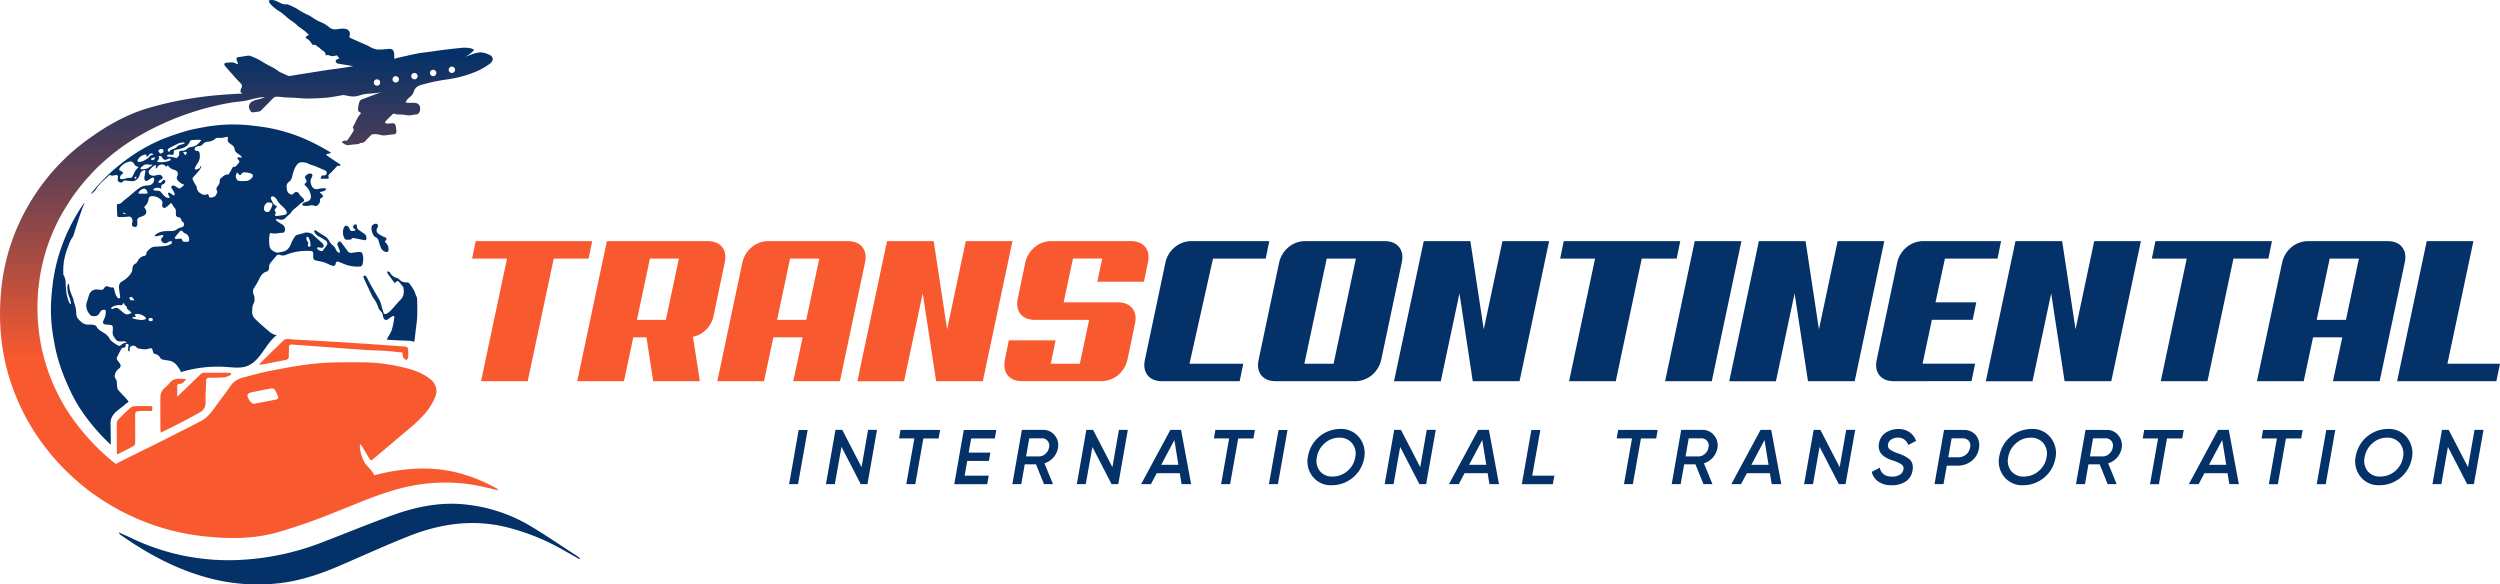 <svg xmlns="http://www.w3.org/2000/svg" xmlns:xlink="http://www.w3.org/1999/xlink" viewBox="0 0 1389.11 324.77"><defs><style>.cls-1{fill:#f8592f;}.cls-2{fill:#043168;}.cls-3{fill:url(#Безымянный_градиент_3);}</style><linearGradient id="Безымянный_градиент_3" x1="138.57" y1="199.46" x2="138.57" y2="30.06" gradientUnits="userSpaceOnUse"><stop offset="0" stop-color="#f8592f"/><stop offset="1" stop-color="#043168"/></linearGradient></defs><title>logo</title><g id="Слой_2" data-name="Слой 2"><g id="Слой_1-2" data-name="Слой 1"><path class="cls-1" d="M327.06,143.68H307.67l-14.45,68.13H267.29l14.43-68.13h-19.4l2-9.7h64.74Z"/><path class="cls-1" d="M388.87,211.81H362.93l-3.72-24.37h-7.33l-5.19,24.37H320.74L337.22,134h55.94c3.69,0,6.39,1.11,8.12,3.33s2.18,5.16,1.35,8.85l-6.09,29.1a15.29,15.29,0,0,1-4.12,7.84,14.39,14.39,0,0,1-7.38,4Zm-27.75-68.13-7.21,34.06H370l7.21-34.06Z"/><path class="cls-1" d="M466.7,211.81H440.76L446,187.44H429.71l-5.19,24.37H398.57l13.87-65.65a15.48,15.48,0,0,1,5.31-8.85,14.49,14.49,0,0,1,9.48-3.33H471q5.52,0,8.17,3.33c1.77,2.22,2.24,5.16,1.42,8.85ZM439,143.68l-7.21,34.06H448l7.22-34.06Z"/><path class="cls-1" d="M546.1,211.81H520.16L512.71,163l-10.37,48.84H476.4L492.87,134h25.94l7.44,49,10.38-49h25.94Z"/><path class="cls-1" d="M621,168c3.67,0,6.4,1.11,8.17,3.33s2.24,5.17,1.41,8.85l-4.06,19.41a15.5,15.5,0,0,1-5.3,8.85,14.57,14.57,0,0,1-9.48,3.33H568c-3.69,0-6.39-1.12-8.12-3.33s-2.22-5.17-1.47-8.85l2.14-10.5h26l-2.71,13H600l5.18-24.36h-30q-5.54,0-8.18-3.32t-1.41-8.86l4.06-19.4a15.47,15.47,0,0,1,5.3-8.85,14.51,14.51,0,0,1,9.48-3.33h43.76c3.69,0,6.41,1.1,8.18,3.29s2.23,5.12,1.41,8.78l-2.14,10.49H609.72l2.71-12.86H596.19L591,168Z"/><path class="cls-2" d="M645.81,211.81c-3.68,0-6.41-1.12-8.17-3.33s-2.24-5.17-1.42-8.85l11.28-53.47a15.43,15.43,0,0,1,5.31-8.85,14.47,14.47,0,0,1,9.47-3.33h43l-2,9.7H674L660.93,202.1h29.88l-2,9.71Z"/><path class="cls-2" d="M767.52,199.63a15.5,15.5,0,0,1-5.3,8.85,14.57,14.57,0,0,1-9.48,3.33H709c-3.69,0-6.41-1.12-8.18-3.33s-2.23-5.17-1.41-8.85l11.28-53.47a15.47,15.47,0,0,1,5.3-8.85,14.51,14.51,0,0,1,9.48-3.33h43.76c3.69,0,6.41,1.11,8.18,3.33s2.24,5.16,1.41,8.85Zm-30.34-55.95L724.77,202.1H741l12.4-58.42Z"/><path class="cls-2" d="M844.33,211.81h-26L810.94,163l-10.37,48.84h-26L791.09,134H817l7.44,49,10.38-49h25.94Z"/><path class="cls-2" d="M931.63,143.68h-19.4l-14.44,68.13H871.85l14.44-68.13h-19.4l2-9.7h64.74Z"/><path class="cls-2" d="M951.14,211.81H925.2L941.67,134h25.94Z"/><path class="cls-2" d="M1030.55,211.81H1004.6L997.16,163l-10.37,48.84H960.84L977.31,134h25.94l7.44,49,10.38-49H1047Z"/><path class="cls-2" d="M1052.43,211.81c-3.68,0-6.41-1.12-8.17-3.33s-2.24-5.17-1.42-8.85l11.28-53.47a15.43,15.43,0,0,1,5.31-8.85,14.49,14.49,0,0,1,9.47-3.33h43l-2,9.7h-29.21L1075.44,168h22.67l-2,9.7h-22.67l-5.18,24.36h29.2l-2,9.71Z"/><path class="cls-2" d="M1173.12,211.81h-25.95L1139.73,163l-10.37,48.84h-25.95L1119.88,134h25.94l7.45,49,10.37-49h25.94Z"/><path class="cls-2" d="M1260.42,143.68H1241l-14.44,68.13h-25.94l14.43-68.13h-19.4l2-9.7h64.75Z"/><path class="cls-2" d="M1322.23,211.81h-25.94l5.19-24.37h-16.24l-5.19,24.37h-26L1268,146.16a15.47,15.47,0,0,1,5.3-8.85,14.51,14.51,0,0,1,9.48-3.33h43.76q5.54,0,8.17,3.33c1.77,2.22,2.24,5.16,1.42,8.85Zm-27.75-68.13-7.21,34.06h16.24l7.22-34.06Z"/><path class="cls-2" d="M1387.08,211.81h-55.15L1348.4,134h25.94L1359.9,202.1h29.21Z"/><path class="cls-2" d="M201.62,141.81c-.32-1.39-.65-1.84-2.1-1.78a24.18,24.18,0,0,0-3.5.39,2.61,2.61,0,0,1-3.21-1.45c-.16-.27-.4-.51-.6-.78-.84-1.11-1.65-2.24-2.5-3.33-.26-.31-.65-.75-.93-.73a1.76,1.76,0,0,0-1.05.75c-.52.76-.11,1.5.21,2.24a20.36,20.36,0,0,1,.92,2.55c.08.24-.1.55-.14.84a5.6,5.6,0,0,1-.81-.3c-1.24-.64-1.26-2.16-2.17-3.05-.39-.38-.78-.76-1.15-1.16a7.84,7.84,0,0,1-1.56-1.87,7.21,7.21,0,0,0-3.4-3.41c-1.23-.7-2.4-1.53-3.58-2.32-.5-.35-1-.66-1.58-.15a5.35,5.35,0,0,0,3,3.28c1.3.74,2.57,1.54,3.81,2.35a1.91,1.91,0,0,1,.11,2.64c-.65.92-1.35,1.81-2,2.71a.89.89,0,0,1-.16.21c-.6.42-2.88-.65-3-1.39-.06-.47.14-.7.62-.63l1.45.22c.67.11,1.33,0,1.51-.68a1.78,1.78,0,0,0-.35-1.44c-1.33-1.33-2.77-2.55-4.17-3.81a21.93,21.93,0,0,0-1.67-1.53,3.44,3.44,0,0,0-1.56-.73,5.85,5.85,0,0,0-3-.09c-1.31.52-2.73.79-4.08,1.18a1.47,1.47,0,0,0-.77.46,17.21,17.21,0,0,0-2.14,3.54c-.67,1.86-1.46,3.56-3.16,4.63a7.81,7.81,0,0,1-2.46.8c-1.13.23-2.25.65-3.41.14-1.72-.72-3.07-1.6-3.31-3.78a19.6,19.6,0,0,1,.11-6.07c.12-.62.43-.91,1-.73,2.14.64,4.23-.25,6.36-.18.35,0,1-.59,1.05-1,.44-1.81-.25-3-1.92-3.91a26.59,26.59,0,0,1-2.7-1.82,1.27,1.27,0,0,1-.38-.82,7.57,7.57,0,0,1,1.79.1,3.4,3.4,0,0,0,3.8-1c.71-.77,1.56-1.43,2.36-2.14.11-.1.26-.18.33-.31,1.07-2.13,3.31-3.09,4.8-4.79a9.28,9.28,0,0,1,2-1.43c.71-.45.86-.86.41-1.58a3,3,0,0,0-.73-.92,7.32,7.32,0,0,1-1.88-2.18,1.74,1.74,0,0,0-3,0,1.55,1.55,0,0,1-2.14.19c-1.52-.91-1.7-2.4-1.73-4a3,3,0,0,1,1.4-2.78,4.12,4.12,0,0,0,1.54-2.38c.63-2.35,1.13-4.75,2.62-6.77a3.21,3.21,0,0,1,2.32-1.6,7.53,7.53,0,0,1,4.49.88,23.69,23.69,0,0,0,2.9,1c2,.82,4,1.7,6,2.57a1.42,1.42,0,0,1,.94,1.84c-.22.75-1,1.08-1.92,1-.25,0-.65,0-.74.1a6.63,6.63,0,0,0-.65,1.46.85.85,0,0,0,.49.26c1.1,0,2.19,0,3.29,0,.66,0,.95-.36.62-1s.07-1.24.6-1.72c.71-.64,1.37-1.35,2-2s1.53-1.71,2.36-2.51c.13-.13.56.07.86.09h.84c-.14-.34-.18-.79-.44-1-.62-.49-1.34-.85-2-1.29-1.49-1-3-2-4.46-3-.4-.28-.78-.61-1.19-.95a3.58,3.58,0,0,1,2.13-.62,4.94,4.94,0,0,0,.64-.49q-3.08-1.91-6.28-3.61A99,99,0,0,0,165,75.43a93.75,93.75,0,0,0-14.19-4.07c-2.82-.55-5.65-1-8.48-1.32s-5.93-.71-8.91-.8a90.86,90.86,0,0,0-19.76,1.35c-3.45.66-7,1.26-10.32,2.24-4.51,1.34-9,2.84-13.36,4.62A93.65,93.65,0,0,0,71.08,88.1,101.59,101.59,0,0,0,52.8,104.84c-.75.87-1.47,1.78-2.21,2.67l.21.17a8,8,0,0,0,2.44-2.37,30,30,0,0,1,2.63-3.38c1.63-1.66,3.41-3.18,5.12-4.76,1,.53,1.23.54,3.11.14,1-.2,1.4.11,1.42,1.09a11.2,11.2,0,0,1-.14,1.27,1.45,1.45,0,0,0,1.12,1.58c.64.22,1.25.43,1.75-.37a1.36,1.36,0,0,1,1-.56c.94,0,1.87.18,2.82.23a6.26,6.26,0,0,0,2.48,0,4.91,4.91,0,0,0,3.15-3.65,3.17,3.17,0,0,1,3-2.4,4.38,4.38,0,0,1,.07.71c-.16,1-.31,2.09-.53,3.11-.16.72.12,2.08.71,2.2s1.09-.28,1.63-.51a5.29,5.29,0,0,0,.73-.54,9.36,9.36,0,0,1,1.19-.68c.79-.31,1.16,0,1.18.79A3.36,3.36,0,0,1,82.21,103a9.15,9.15,0,0,0-5.77,2.18c-1.74,1.27-3.3,2.77-5,4.16-1.25,1-2.56,2-3.73,3.1a2.43,2.43,0,0,1-1.85.87c-.66,0-.94.31-.92,1,.07,1.86.09,3.73.22,5.58,0,.27.44.74.67.74,1.85,0,3.71-.08,5.56-.27a1.62,1.62,0,0,1,1.64.65c.84,1,.64,2.13.31,3.29a1.63,1.63,0,0,0,.39,1.42,2.58,2.58,0,0,0,1.77.36c.34-.07.68-.75.76-1.19a13.43,13.43,0,0,0,0-2.2,1.88,1.88,0,0,1,1.41-2c.52-.18,1-.36,1.55-.57,2.22-.87,2.7-2.48,1.28-4.36-.38-.49-.39-.85.07-1.25A5.74,5.74,0,0,0,82.48,111c.27-1.54.77-2,2.15-2a7.28,7.28,0,0,1,2.31.4A7.39,7.39,0,0,1,89.48,111a2,2,0,0,1,.75,2c0,.34-.13.66-.16,1-.1,1,1,1.89,1.84,1.39a21.06,21.06,0,0,0,2.56-2.09c.2-.17.4-.46.59-.46s.41.3.55.51a15.3,15.3,0,0,0,1.3,2.06,2.67,2.67,0,0,1,.82,2.22c0,.43,0,.85,0,1.29a1.51,1.51,0,0,0,1.35,1.75c.8.18,1.47.51,1.62,1.48a1.65,1.65,0,0,0,.65,1,1.78,1.78,0,0,1,.9,1.85c-.17.87-.88,1.19-1.63,1.42a5.77,5.77,0,0,0-2.1.82,4.82,4.82,0,0,1-3.18,1.11c-2.8.11-5.7-.21-8.18,1.57-.07.05-.2,0-.25.08-.42.39-.82.8-1.22,1.2a9.76,9.76,0,0,0,1.62,0c.95-.16,1.88-.49,2.84-.62.61-.08.8.36.44.87a4.43,4.43,0,0,1-.62.68,1.4,1.4,0,0,0-.17,1.84,2.24,2.24,0,0,0,3.06.91,8.63,8.63,0,0,1,1.5-.84,3,3,0,0,1,1.29.18c-.15.42-.17,1-.47,1.21a7.05,7.05,0,0,1-2.57,1.11c-2.16.29-4.36.44-6.55.54s-3.26,1.59-4.53,2.92a1.06,1.06,0,0,0-.19.69,1.35,1.35,0,0,1-1.18,1.5A4.9,4.9,0,0,0,77,144.22c-.27.43-.52.87-.81,1.29s-.37.74-.66.84c-1.59.6-1.9,1.89-2,3.36a4,4,0,0,1-.4,1.56,13.39,13.39,0,0,1-5.17,5,3.39,3.39,0,0,0-1.82,2.58,10.91,10.91,0,0,0,.13,2.35c.14,1.25.37,2.48.48,3.72a1,1,0,0,1-.45.86,1.06,1.06,0,0,1-.93-.31,7.67,7.67,0,0,1-1.12-1.86,18.81,18.81,0,0,1-.78-2.81c-.26-1.06-.41-1.16-1.46-1.08a2.67,2.67,0,0,1-1.3-.27c-1.38-.65-2.09-.54-2.89.7a1.86,1.86,0,0,1-1.94.87l-1.55-.16A4.37,4.37,0,0,0,49.47,164c-.46,1.34-.81,2.73-1.28,4.09-.83,2.39.37,5.54,2.2,7.11a1.33,1.33,0,0,0,.7.39c1.93.14,3.31.28,4.41-2A2.55,2.55,0,0,1,58,172.1c.27,0,.78.41.77.61a12.62,12.62,0,0,1-.28,2.95,23.26,23.26,0,0,1-1.07,2.62c-.44,1.17-.1,1.81,1.15,2,.86.15,1.75.17,2.63.25s1.42.41,1.48,1.32c0,.49,0,1,0,1.45,0,1.17-.34,2.38.4,3.46A16.31,16.31,0,0,0,64.66,189a2.59,2.59,0,0,0,1.52.65c1,.1,1.95,0,2.93,0a4,4,0,0,1,1.17.46c0,.11-.06.23-.09.34a4.53,4.53,0,0,0-2.51.9c-1,.93-1.41,1.08-2.55.38a33.45,33.45,0,0,1-2.78-1.92A4.73,4.73,0,0,1,61,188.37,8,8,0,0,0,57.76,185c-1.51-1-3.24-1.7-4.09-3.52a2.3,2.3,0,0,0-1.48-.9,10,10,0,0,0-2.72-.23c-2.6.22-4.35-1.23-5.88-3a4.64,4.64,0,0,1-1.2-2.71,17.61,17.61,0,0,0-1.11-6.24c-.29-.8-.36-1.67-.65-2.45-.91-2.45-2.15-4.78-2.21-7.48a2,2,0,0,0-.27-.7c-.13,0-.26,0-.38,0a11.76,11.76,0,0,0-.37,1.84,16.26,16.26,0,0,0,1.39,6.19,25.33,25.33,0,0,1,.71,3l-.32.15c-.27-.33-.67-.61-.8-1a25,25,0,0,1-1.3-4.27,41.16,41.16,0,0,1-.58-6.06,8.7,8.7,0,0,0-1-4.47,1.37,1.37,0,0,1-.3-.65,41.4,41.4,0,0,1,.16-6.11,36.93,36.93,0,0,1,2-8.1c.91-2.23,1.51-4.57,3-6.53a3.09,3.09,0,0,0,.41-.81c.91-2.87,1.79-5.74,2.72-8.59.7-2.17,1.46-4.32,2.23-6.47.37-1,.85-2,1.28-3.06a1.69,1.69,0,0,0-.76.68,103.17,103.17,0,0,0-9.49,17.16,99.35,99.35,0,0,0-6.31,20q-.84,4.22-1.3,8.48c-.38,3.36-.72,6.74-.8,10.12a88.94,88.94,0,0,0,1.37,18.56c.58,3.17,1.1,6.36,1.95,9.47a98.28,98.28,0,0,0,3.61,11.09A137,137,0,0,0,41,221.05a91.06,91.06,0,0,0,9.9,14.66,103.44,103.44,0,0,0,10.7,11.43c0-.42-.06-.83-.06-1.24,0-2.68,0-5.36-.06-8.05,0-.71,0-1.42-.06-2.14-.2-5.59,3.89-7.4,7.64-10.59a23.86,23.86,0,0,1,2.44-1.83,12.5,12.5,0,0,0-1.43-1.87c-1.38-1.53-2.86-3-4.23-4.51a3.39,3.39,0,0,1-.68-1.63,25.86,25.86,0,0,1-.22-2.64,3.91,3.91,0,0,0-.77-2.28,2.65,2.65,0,0,1-.39-1.85A5.78,5.78,0,0,1,66,204.85a1.89,1.89,0,0,0,.46-3c-.47-.71-1-1.39-1.43-2.12a1.1,1.1,0,0,1-.18-.85c.85-1.77,1.72-3.51,2.69-5.23.15-.28.71-.43,1.09-.47.78-.05,1.22-.34,1.15-1.18,0-.58.16-1,.8-.94s1,.31.84,1.1a9.11,9.11,0,0,0-.26,2.08,2,2,0,0,0,.38.94c.06.08.47,0,.47,0a2.54,2.54,0,0,0,.08-1,1.6,1.6,0,0,1,1.36-2,2,2,0,0,1,2.29.67,2.38,2.38,0,0,0,1.36.82c1.85.3,3.68.69,5.59.07,1.56-.52,2-.14,2.25,1.5a1.92,1.92,0,0,0,1.69,1.58,3.26,3.26,0,0,1,2.23,1.81,2.65,2.65,0,0,0,1.51,1.15c1.14.31,2.35.35,3.5.59a7.13,7.13,0,0,1,4.58,2.86c.59.82,1.13,1.67,1.69,2.51a1,1,0,0,1,.11,1.11,70.22,70.22,0,0,1,25.65-2.94c3.78.26,7.7.82,11.25-.47,7.62-2.76,10.19-12.39,16.65-17.26-2.37-.16-3.86-1.69-5.48-3.06-2.16-1.84-4.3-3.69-6.32-5.68a5.56,5.56,0,0,1-1.91-4.36c.1-1.62.06-3.26,1-4.76a4.84,4.84,0,0,0,.31-2.66,6,6,0,0,0-.52-2.2,3.75,3.75,0,0,1,.56-3.85,50.05,50.05,0,0,0,2.56-4.5c.89-1.86,1.85-3.49,4-4.17,1.26-.4,1.58-1.35,1.52-2.68a3.24,3.24,0,0,1,.6-1.93c1-1.39,2.22-2.65,3.28-4a1.86,1.86,0,0,1,2.28-.68c1.42.66,2.68.16,3.88-.32a31,31,0,0,1,12.64-1.89c1.53,0,1.92.51,1.85,2,0,.52-.05,1,0,1.55a1.68,1.68,0,0,0,1.38,1.71c1.6.38,3.23.63,4.79,1.11a34,34,0,0,1,3.22,1.43,5.89,5.89,0,0,0,1.72.48,1.16,1.16,0,0,0,1.32-1.11c.25-1.24.74-1.52,1.95-1.05,1.39.54,2.74,1.17,4.16,1.65a19.29,19.29,0,0,0,7.2.89c1,0,1.56-.63,1.75-1.66A11.31,11.31,0,0,0,201.62,141.81Zm-132-22.74c-.43-.15-.85-.3-1.26-.49a4.54,4.54,0,0,1,.15-.52l1.3.49A5.44,5.44,0,0,0,69.64,119.07ZM80.7,107.62c-1,0-2,0-3.07,0-.56,0-.88-.3-.48-.9a4.33,4.33,0,0,1,2.78-1.9,1.83,1.83,0,0,1,1.18.44,2.76,2.76,0,0,1,.54.84C82.3,107.27,82.06,107.68,80.7,107.62Zm-9,66.89c-1.84.7-2.92-.61-4.11-1.59-.6-.48-1.19-1-1.79-1.41a2.22,2.22,0,0,0-2.57-.08,1.34,1.34,0,0,1-.65.25,5.2,5.2,0,0,1-1-.31,3.74,3.74,0,0,1,.6-.7,7.55,7.55,0,0,1,5.53-1l.33-.48c.28-.31.55-.63.83-.95a5.9,5.9,0,0,0,.29.95c.36.74,1.43.91,1.4,2.09,0,.47,1,1,1.52,1.47s.7.77,1,1.15Zm1.7-7.68-.71,0a1.88,1.88,0,0,1-.32-.31c-.2-.31-.6-.75-.51-.92a1.31,1.31,0,0,1,1-.66,1.72,1.72,0,0,1,1,.7,8.53,8.53,0,0,1,.84,1.3C74.42,166.93,73.9,166.89,73.39,166.83Zm6.78,10.77c-2,.47-4-.12-6-.5-.23,0-.41-.3-.63-.46a2.8,2.8,0,0,1,.06-.28l2-.38a6.8,6.8,0,0,1-.43-.54c-.36-.55-.19-1,.47-1a7.14,7.14,0,0,1,5,1.71C81.36,176.74,81.12,177.38,80.17,177.6Zm3.85.84c-.61-.08-1.46,0-1.49-.84,0-.65.56-1,1.23-.91s1.11.18,1.1.91C84.85,178.09,84.64,178.53,84,178.44ZM94.17,82.22c1.63-.86,3.27-1.72,4.92-2.52a6.15,6.15,0,0,1,3.41-.42c0,.14.08.28.12.42a24.05,24.05,0,0,1-2.41.77,3.53,3.53,0,0,0-2.08,1.33,4.6,4.6,0,0,1-1.63.91c-.78.35-1.72.4-2.16,1.35a.64.64,0,0,1-.6.23.72.72,0,0,1-.45-.48C93,83,93.54,82.56,94.17,82.22Zm-4.39.55c.78,0,1.22.55,1,1.64-.08.39-.92.62-1.61,1-.47-.53-1-.88-1.16-1.35C87.84,83.46,88.93,82.75,89.78,82.77Zm-2.1,6.34c.57-.67,1.18-1.31.33-2.19a1.46,1.46,0,0,1,2.06.53c.87,1.47,1.54,1.66,3.14.94.51-.24,1.3-.74,1.59,0s-.58.89-1.13,1.1a13.92,13.92,0,0,1-5.59.57c-.22,0-.6-.12-.62-.23A1,1,0,0,1,87.68,89.11ZM75.24,99.42c-.26-.38-.54-.66-.49-.74a1.3,1.3,0,0,1,.64-.52c.13,0,.51.34.49.42A5,5,0,0,1,75.24,99.42Zm-1.75-1.13a1.46,1.46,0,0,1-1.17.56,6.1,6.1,0,0,0-2.66.39,7.29,7.29,0,0,1-2.4.29.66.66,0,0,1-.51-.31,2.26,2.26,0,0,1,.9-2.33c.3-.14.77-.47.73-.61a3.2,3.2,0,0,0-.66-1c-.06-.09-.21-.12-.33-.15-1.32-.5-1.45-.92-.62-2.11a9,9,0,0,1,5-3.19c1.39-.43,2.46.37,3,1.79.08.22.41.36.65.49.47.26.94.49,1.62.85C75,94.43,74.5,96.51,73.49,98.29Zm3.26-8.38c-.13,0-.39-.64-.31-.88.6-1.77,3.6-3.61,5.07-3l-.38.81c.68.33,1.11-.05,1.43-.53.76-1.15,1.23-1.31,2.83-.66-.5.24-.79.42-1.1.53a2.66,2.66,0,0,0-1.45,1.07,6.92,6.92,0,0,1-2.23,1.63,7.86,7.86,0,0,1-1.94.93A5.16,5.16,0,0,1,76.75,89.91Zm9.38-2.45a1.48,1.48,0,0,1-1.91,1.45c-.15-.07-.35-.38-.3-.46.16-.27.37-.63.64-.72A7.36,7.36,0,0,1,86.13,87.46Zm-4,6a1.9,1.9,0,0,1-.73.27c-.86.14-1.73.29-2.59.36a.93.93,0,0,1-.72-.32.69.69,0,0,1,.16-.68c.68-.4,1.19-1.1,1.78-1.42a4.1,4.1,0,0,1,2.87-.17,2.13,2.13,0,0,0,1.61-.19l.2.25a5,5,0,0,1-.63.59C83.48,92.57,82.84,93,82.17,93.43Zm18.22,11c-.81.54-1.46,0-2.13-.49a4.76,4.76,0,0,0-1.9-.87.94.94,0,0,0-1,1.39c.25.58.7,1.06,1,1.62a8.48,8.48,0,0,1,.77,1.61.85.85,0,0,1-.27.76,1,1,0,0,1-.84-.13c-.53-.34-1-.83-1.52-1.15a2.51,2.51,0,0,0-1-.12,3.1,3.1,0,0,0,0,1,8.72,8.72,0,0,0,.7,1.16c.31.52.08.83-.43.75a4,4,0,0,1-1.85-.61,20.65,20.65,0,0,1-2.44-2.59A1.85,1.85,0,0,0,88,106a15.86,15.86,0,0,1-2.18-.15,2.09,2.09,0,0,1-.67-.36c.18-.25.31-.64.56-.73a3.51,3.51,0,0,1,3.08-.17,5.6,5.6,0,0,0,.71.27,2.17,2.17,0,0,0,.07-.61,1.52,1.52,0,0,1,1.12-1.91,2,2,0,0,0,1-.87,1.36,1.36,0,0,0,.1-1.17.84.84,0,0,0-1.35,0c-.29.27-.48.65-.76.91a1.26,1.26,0,0,1-.74.41,3,3,0,0,1-1-.33,3.24,3.24,0,0,1,.49-.88,5.64,5.64,0,0,1,1.08-.68c.52-.31,1.11-.73.83-1.35a2.26,2.26,0,0,0-1.29-1.22,6.37,6.37,0,0,0-2.31.26,4.29,4.29,0,0,1-3.19-.18c-.85-.45-1.3-2-.61-2.67,1.14-1,2-2.57,3.83-2.81-.11.62-.22,1.22-.34,1.82l.25.1c.29-.32.61-.63.87-1a3.09,3.09,0,0,1,2.88-1.28,2.91,2.91,0,0,1,1.24.6c.28.17.57.62.76.57s.6-.45.89-.69a5.69,5.69,0,0,0,3.29,2.45c2.12.6,2.66,1.62,1.85,3.67a1.92,1.92,0,0,0,.49,2.4,12.42,12.42,0,0,0,1.46,1.35,11.85,11.85,0,0,0,2,.91A22.29,22.29,0,0,1,100.39,104.43Zm1.34-19.78a7.45,7.45,0,0,1,1.57-.35c.18,0,.58.44.54.58a9.18,9.18,0,0,1-.76,1.4ZM105,133.9a.9.9,0,0,1-.61.44,6.64,6.64,0,0,1-1.18,0c-1.58,0-1.55,0-2.16-1.38-.09-.22-.58-.38-.86-.36-.74,0-1.45.19-2.19.2a1.1,1.1,0,0,1-.84-.37c-.11-.14.06-.59.22-.81.82-1,1.64-2,2.51-3,.54-.6,1.27-.61,1.62,0a2.71,2.71,0,0,0,1.73,1.2A3.64,3.64,0,0,1,105,133.9Zm-1.13-51.14a3.34,3.34,0,0,1-2.59,1c-1.58,0-1.81.14-1.7,1.71.08,1.11-.72,1.63-1.27,2.3-.11.14-.64,0-1-.13-.66-.14-1.3-.37-2-.46s-1.33,0-2-.11c-.17,0-.46-.2-.47-.32a.73.73,0,0,1,.24-.61,3.45,3.45,0,0,1,1.19-.28,5.92,5.92,0,0,1,.88.17c1.09.11,1.38-.15,1.41-1.24,0-1.26.13-1.3,1.37-1.6A22.59,22.59,0,0,0,102.2,82a6,6,0,0,0,3.22-3.19,1.58,1.58,0,0,1,1.72-1c1,0,2-.15,3.09-.18a10.85,10.85,0,0,1,1.61.23c-1.53,2.22-3.25,3.6-5.81,3.83A4,4,0,0,0,103.89,82.76Zm25.87,9.93c-.16,0-.4.19-.5.35-.62,1.11-1.21,2.24-1.85,3.34-.15.25-.49.62-.7.61-1.93-.14-3,1.3-4.24,2.33-.28.22-.34.82-.35,1.26a3.76,3.76,0,0,1-.81,2.42c-.71.89-1.56,1.91-.6,3.2.1.15,0,.47,0,.67s-.27.43-.32.66c-.37,1.54-1.54,2-2.9,2.22-.9.15-1.34-.09-1.48-1s-.57-1-1.21-.71a3.11,3.11,0,0,1-3-.43,4.15,4.15,0,0,1-2.47-3.67c0-.46-.49-.89-.74-1.33-.5-.9-1-1.77-1.46-2.69a1.42,1.42,0,0,1,.42-1.66c1.15-1.25,2.29-2.5,3.35-3.82a10.7,10.7,0,0,0,1-1.91l-.28-.16c-.13.09-.36.17-.37.28-.19,1.26-1.31,1.2-2.14,1.53a.78.78,0,0,1-.74-.11,1,1,0,0,1,0-.84A13.37,13.37,0,0,1,109.58,91a7,7,0,0,0,1.27-6,1.31,1.31,0,0,0-1.4-1.17c-.41,0-1-.15-1.14-.39a1.45,1.45,0,0,1,.62-1.84,4,4,0,0,1,1.63-.46,2.72,2.72,0,0,0,2.14-1,3.76,3.76,0,0,1,2.93-1.42,6.53,6.53,0,0,0,4-1.61,2,2,0,0,1,1.38-.54,12.15,12.15,0,0,0,4.49-.39c1.18-.28,1.23-.19,1.06,1a2.21,2.21,0,0,0,1,2.38c.36.23.65.57,1,.79a3.38,3.38,0,0,1,1.85,2.83,2.46,2.46,0,0,0,.79,1.39c.75.68,1.65,1.21,2.45,1.86a4.67,4.67,0,0,1,.75,1l-.27.21a9.09,9.09,0,0,0-1.42-.27c-.25,0-.7.19-.73.36a1.13,1.13,0,0,0,.27.87c1,1,1,1.43,0,2.42-.1.1-.25.18-.32.31C131.44,92.13,130.89,92.81,129.76,92.69Zm10.14,6.19a4.76,4.76,0,0,1-3.13,1.7c-1.21,0-2.43.09-3.65,0s-1.64-.88-1.92-1.8a2.74,2.74,0,0,1,.66-2.9c.33.37.63.66.89,1,.44.52.93.6,1.24,0a2,2,0,0,1,2.13-1.1,11.35,11.35,0,0,1,3.35.62C140.7,96.88,140.84,98,139.9,98.88Zm11,10.35a1.75,1.75,0,0,1,1.56.2,5.75,5.75,0,0,1,1.64,1.9c.91,1.82,2.53,2.93,3.88,4.31a6.26,6.26,0,0,1,1.21,1.77c.46,1,0,1.82-1.18,2-1.38.26-2.77.44-4.16.6-.32,0-.95-.1-1-.22a3,3,0,0,1,.21-1.19,3.53,3.53,0,0,1,.43-.65,1.09,1.09,0,0,1-.72-1.58,7,7,0,0,1,1.12-1.48l.26.11c-.23-.22-.42-.53-.7-.64-1.69-.69-2-2.41-2.85-3.74A1.48,1.48,0,0,1,150.87,109.23Zm-3.09,8.4a1.65,1.65,0,0,1-1.11-1.86,3.76,3.76,0,0,1,1.63-3.1,1.69,1.69,0,0,1,1-.21,7.2,7.2,0,0,1,1.23.22,1.08,1.08,0,0,1,.76,1.5,16.94,16.94,0,0,1-1.4,2.95A1.63,1.63,0,0,1,147.78,117.63ZM172.45,137c-1.35.17-1.65-.23-1.23-1.42a1.31,1.31,0,0,0-.13-1.12,3,3,0,0,1-.85-2.15,2.21,2.21,0,0,1,.28-.79c.31.13.77.19.89.43A7.94,7.94,0,0,1,172.45,137Zm59.26,28.49c-.32-.68-.57-1.38-.83-2.08,0,.07,0,.15,0,.21-.52-2.36-2.06-4.18-3.36-6.11a1.88,1.88,0,0,0-1.41-.62,5,5,0,0,1-4.33-1.69,3,3,0,0,0-1.43-.78,6,6,0,0,1-3.64-2.9,1.35,1.35,0,0,0-.55-.58,3,3,0,0,0-1-.06c0,.3,0,.67.1.88.52.82,1.13,1.58,1.71,2.37.76,1.05,1.5,2.09,2.33,3.23.29-.27.56-.55.85-.8.66-.57,1.09-.52,1.62.13s1.27,1.48,1.85,2.23a2.6,2.6,0,0,1,.58,1.13c.26,2.05.33,4.1-1.08,5.83-.92,1.12-2,2.13-2.93,3.22s-2.1,2.44-3.22,3.59a9.85,9.85,0,0,1-2,1.52c-1,.57-1.62.34-1.95-.72-.54-1.72-1-3.46-1.49-5.18a9.86,9.86,0,0,0-.87-1.9c-1.64-2.89-3.31-5.75-4.95-8.63-.67-1.2-1.24-2.45-1.93-3.64-.31-.53-.77-1.27-1.47-.92s-.21,1.19,0,1.69c1.53,3.36,3.09,6.69,4.71,10,.37.76,1,1.37,1.43,2.11a18.68,18.68,0,0,1,1.44,3A6.48,6.48,0,0,0,211.6,173a3.52,3.52,0,0,1,1.15,2.31,5.45,5.45,0,0,0,.34,1.32,1.53,1.53,0,0,0,2.45.79c.79-.5,1.52-1.11,2.31-1.61a1.26,1.26,0,0,1,1-.19c.21.12.29.66.23,1a49.93,49.93,0,0,1-1.39,6.69c-.59,1.75-1.78,3.29-2.58,5-.07.14-.14.28-.22.42,4,.3,7.93.48,11.88.58a9.16,9.16,0,0,1,3.41.66c.29-1.59.43-3.21.62-4.8.36-3.08.85-6.16,1-9.26C231.91,172.4,231.9,168.94,231.71,165.5Z"/><path class="cls-2" d="M177.69,107l1.19,1c.78.68.7,1.54-.27,1.93a1.18,1.18,0,0,0-.8,1.36,2.94,2.94,0,0,1-.9,2.31,1.86,1.86,0,0,1-2.51.61,3.91,3.91,0,0,0-2.46.06,8.74,8.74,0,0,1-3.38,0,.72.72,0,0,1-.12-1.38,14.62,14.62,0,0,1,2.35-.95,2.7,2.7,0,0,0,1.94-3.17,9,9,0,0,0-3-5.54c-.57-.57-.71-.94,0-1.45s.77-1.26.27-2.07-.8-1.43,0-2.2c1.12-1,2.33-1.42,3.2-.86a1,1,0,0,1,.39.74,2.87,2.87,0,0,1-.4,1.28c-1,1.62-.65,3.24.06,4.8a3,3,0,0,0,3.71,1.46,18.66,18.66,0,0,1,3.51-.36.83.83,0,0,1,.67.45.93.93,0,0,1-.4.72,4.28,4.28,0,0,1-1.23.56c-.55.16-1.12.26-1.68.38Z"/><path class="cls-2" d="M197.62,127.68c-.3-.22-.56-.37-.78-.57a1.32,1.32,0,0,1-.1-2.12,2,2,0,0,1,1.24-.3c.16,0,.34.67.33,1a2.51,2.51,0,0,0,1.24,2.21c.9.66,1.84,1.3,2.78,1.91a2.92,2.92,0,0,1,1.28,2.66c0,.72-.32,1.08-1,1-1.69-.3-3.38-.66-5.07-1-.87-.19-1.71-.52-2.37.45-.11.18-.48.21-.74.24s-.68,0-1,0c-1.28.17-1.72,0-2.26-1.2a6.8,6.8,0,0,1,0-5.67,1.31,1.31,0,0,1,2-.62,4.59,4.59,0,0,1,1.23,1.82c.21.54.44.79,1,.83C196.67,128.4,197,128.33,197.62,127.68Z"/><path class="cls-2" d="M208.82,124.32c1.15,0,1.61,1.08.86,2.26a2.43,2.43,0,0,0,.35,3.16,22.35,22.35,0,0,0,3.19,1.86c.27.14.6.16.86.3.74.43.89,1,.28,1.64s-.43.92,0,1.36a4.65,4.65,0,0,1,1.5,4,1.09,1.09,0,0,1-1.49,1.09,4.08,4.08,0,0,1-2.87-2.71,32.34,32.34,0,0,1-1.05-3.2,2.94,2.94,0,0,0-1.7-2.24c-1.59-.58-2.74-4.45-2.24-6A2.58,2.58,0,0,1,208.82,124.32Z"/><path class="cls-2" d="M443.77,238.91h5L443.43,269h-4.95Z"/><path class="cls-2" d="M458.93,269l5.29-30.13H468l10.72,20.71,3.62-20.71h4.95L482,269h-3.75l-10.68-20.7L463.88,269Z"/><path class="cls-2" d="M522.35,238.91l-.81,4.73h-8.49L508.58,269h-5l4.48-25.4h-8.52l.82-4.73Z"/><path class="cls-2" d="M552.75,243.64H539.61l-1.37,7.84H550.3l-.82,4.65H537.42L536,264.31h13.38l-.85,4.73h-18.3l5.29-30.13h18.09Z"/><path class="cls-2" d="M587.84,249a10.68,10.68,0,0,1-2.57,5.26,11,11,0,0,1-4.92,3.19L585.08,269h-5l-4.44-11h-6.24l-1.94,11h-4.95l5.29-30.13h11.84a7.9,7.9,0,0,1,6.44,3.06A8.43,8.43,0,0,1,587.84,249Zm-6.92,3.15a6.24,6.24,0,0,0,2-3.58,4.2,4.2,0,0,0-.8-3.57,4,4,0,0,0-3.29-1.46h-6.93l-1.77,10.07h7.11A5.31,5.31,0,0,0,580.92,252.17Z"/><path class="cls-2" d="M598.34,269l5.29-30.13h3.75l10.72,20.71,3.62-20.71h4.95L621.38,269h-3.75L607,248.34,603.29,269Z"/><path class="cls-2" d="M656.54,269l-1-6.07H642.73L639.5,269h-5.43l16.23-30.13h5.94l5.6,30.13Zm-11.31-10.72h9.55l-2.24-13.77Z"/><path class="cls-2" d="M697.28,238.91l-.82,4.73H688L683.5,269h-5l4.47-25.4H674.5l.82-4.73Z"/><path class="cls-2" d="M710.41,238.91h5L710.07,269h-5Z"/><path class="cls-2" d="M739.77,269.61a12.6,12.6,0,0,1-10.33-4.74,13.48,13.48,0,0,1-2.67-11.32,18.25,18.25,0,0,1,18.17-15.2,12.57,12.57,0,0,1,10.34,4.78A13.68,13.68,0,0,1,758,254.49a18.22,18.22,0,0,1-18.22,15.12Zm.65-4.83a12.36,12.36,0,0,0,8.2-3,12.61,12.61,0,0,0,4.41-7.69,9.18,9.18,0,0,0-1.72-7.77,8.68,8.68,0,0,0-7.14-3.12,12,12,0,0,0-8.1,3.08,13,13,0,0,0-4.35,7.72,9.26,9.26,0,0,0,1.66,7.74A8.53,8.53,0,0,0,740.42,264.78Z"/><path class="cls-2" d="M769.39,269l5.29-30.13h3.75l10.72,20.71,3.62-20.71h5L792.43,269h-3.75L778,248.34,774.34,269Z"/><path class="cls-2" d="M827.6,269l-1-6.07H813.78L810.55,269h-5.43l16.24-30.13h5.94L832.9,269Zm-11.32-10.72h9.56l-2.24-13.77Z"/><path class="cls-2" d="M851.37,264.31h12.31l-.86,4.73H845.6l5.29-30.13h5Z"/><path class="cls-2" d="M921.07,238.91l-.81,4.73h-8.49L907.3,269h-4.95l4.47-25.4H898.3l.82-4.73Z"/><path class="cls-2" d="M954.27,249a10.68,10.68,0,0,1-2.57,5.26,11,11,0,0,1-4.92,3.19L951.51,269h-5l-4.44-11H935.8l-1.94,11h-5l5.29-30.13H946a7.9,7.9,0,0,1,6.44,3.06A8.43,8.43,0,0,1,954.27,249Zm-6.92,3.15a6.24,6.24,0,0,0,2-3.58,4.2,4.2,0,0,0-.8-3.57,4,4,0,0,0-3.29-1.46h-6.93l-1.77,10.07h7.11A5.31,5.31,0,0,0,947.35,252.17Z"/><path class="cls-2" d="M984.44,269l-1-6.07H970.63L967.4,269H962l16.24-30.13h5.93l5.6,30.13Zm-11.31-10.72h9.55l-2.24-13.77Z"/><path class="cls-2" d="M1002.44,269l5.3-30.13h3.74l10.72,20.71,3.62-20.71h5L1025.48,269h-3.75l-10.68-20.7-3.66,20.7Z"/><path class="cls-2" d="M1051,269.61a12.45,12.45,0,0,1-7.3-2,9.18,9.18,0,0,1-3.68-5.42l4.48-2.32c.72,3.29,3,4.95,6.85,4.95a7.76,7.76,0,0,0,4.24-1,4.15,4.15,0,0,0,2-2.75,2.67,2.67,0,0,0-1-3,18,18,0,0,0-4.73-2.13c-.69-.24-1.32-.46-1.9-.69a19.51,19.51,0,0,1-1.81-.87,9.52,9.52,0,0,1-1.59-1.05,11.79,11.79,0,0,1-1.29-1.27,4.51,4.51,0,0,1-.91-1.55,12.92,12.92,0,0,1-.42-1.9,5.52,5.52,0,0,1,.12-2.27,8.58,8.58,0,0,1,3.77-5.95,12.46,12.46,0,0,1,7-2,10.39,10.39,0,0,1,6.22,1.79,9.71,9.71,0,0,1,3.6,4.8l-4.35,2.28a5.78,5.78,0,0,0-5.85-4.09,6.33,6.33,0,0,0-3.54,1,4,4,0,0,0-1.8,2.58,2.77,2.77,0,0,0,1,3,17.32,17.32,0,0,0,4.59,2.17,34,34,0,0,1,3.18,1.3,18.18,18.18,0,0,1,2.69,1.65,5.26,5.26,0,0,1,2,2.8,8.21,8.21,0,0,1,.08,3.94,8.83,8.83,0,0,1-3.87,6A13.66,13.66,0,0,1,1051,269.61Z"/><path class="cls-2" d="M1091,238.91a8.4,8.4,0,0,1,6.86,2.88,8.78,8.78,0,0,1,1.75,7.23,11.05,11.05,0,0,1-3.94,7,12.44,12.44,0,0,1-8.25,2.71h-5.68L1079.9,269h-5l5.29-30.13Zm3.7,9.68a4.28,4.28,0,0,0-.76-3.65,4.43,4.43,0,0,0-3.63-1.38h-5.9l-1.85,10.5h5.38a6.72,6.72,0,0,0,4.54-1.53A6.47,6.47,0,0,0,1094.67,248.59Z"/><path class="cls-2" d="M1123.9,269.61a12.6,12.6,0,0,1-10.33-4.74,13.42,13.42,0,0,1-2.67-11.32,18.25,18.25,0,0,1,18.17-15.2,12.54,12.54,0,0,1,10.33,4.78,13.65,13.65,0,0,1,2.71,11.36,18.2,18.2,0,0,1-18.21,15.12Zm.65-4.83a12.37,12.37,0,0,0,8.2-3,12.66,12.66,0,0,0,4.41-7.69,9.21,9.21,0,0,0-1.72-7.77,8.69,8.69,0,0,0-7.14-3.12,12,12,0,0,0-8.1,3.08,12.93,12.93,0,0,0-4.35,7.72,9.22,9.22,0,0,0,1.66,7.74A8.52,8.52,0,0,0,1124.55,264.78Z"/><path class="cls-2" d="M1178.89,249a10.76,10.76,0,0,1-2.57,5.26,11.05,11.05,0,0,1-4.93,3.19l4.73,11.57h-5l-4.43-11h-6.25l-1.93,11h-5l5.3-30.13h11.84a7.9,7.9,0,0,1,6.44,3.06A8.5,8.5,0,0,1,1178.89,249Zm-6.92,3.15a6.17,6.17,0,0,0,2-3.58,4.16,4.16,0,0,0-.79-3.57,4,4,0,0,0-3.29-1.46H1163l-1.76,10.07h7.1A5.33,5.33,0,0,0,1172,252.17Z"/><path class="cls-2" d="M1213.37,238.91l-.82,4.73h-8.48l-4.48,25.4h-4.95l4.48-25.4h-8.53l.82-4.73Z"/><path class="cls-2" d="M1238.72,269l-1-6.07h-12.83l-3.23,6.07h-5.43l16.23-30.13h5.94L1244,269Zm-11.31-10.72H1237l-2.24-13.77Z"/><path class="cls-2" d="M1279.46,238.91l-.82,4.73h-8.48l-4.48,25.4h-5l4.47-25.4h-8.52l.82-4.73Z"/><path class="cls-2" d="M1292.58,238.91h5l-5.3,30.13h-5Z"/><path class="cls-2" d="M1321.94,269.61a12.6,12.6,0,0,1-10.33-4.74,13.48,13.48,0,0,1-2.67-11.32,18.25,18.25,0,0,1,18.18-15.2,12.56,12.56,0,0,1,10.33,4.78,13.65,13.65,0,0,1,2.71,11.36,18.2,18.2,0,0,1-18.22,15.12Zm.66-4.83a12.37,12.37,0,0,0,8.2-3,12.71,12.71,0,0,0,4.41-7.69,9.18,9.18,0,0,0-1.73-7.77,8.68,8.68,0,0,0-7.14-3.12,12,12,0,0,0-8.1,3.08,13,13,0,0,0-4.34,7.72,9.22,9.22,0,0,0,1.65,7.74A8.55,8.55,0,0,0,1322.6,264.78Z"/><path class="cls-2" d="M1351.57,269l5.3-30.13h3.74l10.72,20.71,3.62-20.71h5L1374.61,269h-3.75l-10.68-20.7-3.66,20.7Z"/><path class="cls-2" d="M320.84,309.08c-9.17-5.93-18.19-12.18-27.56-17.65A87.61,87.61,0,0,0,260,280.48c-14.2-1.83-28.17.84-41.81,5.77C205,291,192.06,296.32,179,301.35A145.64,145.64,0,0,1,135.26,311a124.83,124.83,0,0,1-63.52-12.61c-.94-.47-1.93-.82-2.88-1.26s-1.82-.87-2.72-1.3a1.56,1.56,0,0,0,.68,1.23c14.94,10.55,30.66,19,47.81,23.74a105.22,105.22,0,0,0,40.05,3.32c11.6-1.28,22.72-4.93,33.66-9.61,13.16-5.65,26.23-11.66,39.52-16.88,18-7,36.18-9.29,54.79-4.4a123,123,0,0,1,29,11.65c3.47,1.94,6.93,3.92,10.4,5.88.07-.15.15-.29.22-.44A12,12,0,0,0,320.84,309.08Z"/><path class="cls-3" d="M275.83,271.31c-11.25-6.18-23.19-10.16-36.23-10.85-1.51-.06-3-.13-4.46-.13a106.91,106.91,0,0,0-25.66,3.36l-1.65.41v-.34c-1.37-2.82-3.91-4.46-5.49-7.21a20.62,20.62,0,0,1-2.4-8.51,3,3,0,0,1,.27-1.3,10.14,10.14,0,0,1,1.65,2.47c1.17,1.92,2.34,3.84,3.5,5.83.55.9,1.17.76,1.85.14Q218,246.12,228.76,237c5.28-4.53,10.15-9.47,12.9-16.06a8.19,8.19,0,0,0-2.54-10.22c-4.46-3.64-9.74-5.35-15.1-6.59a98.25,98.25,0,0,0-22.78-2.81c-8.57,0-17.22-.14-25.8.68s-16.87,2.47-25.25,4.05c-5.21,1-10.36,2.47-15.57,3.84a11.47,11.47,0,0,0-6.66,4.74c-2.54,3.64-5.21,7.13-7.75,10.63-2.4,3.3-4.74,6.73-8.44,8.65-7.41,3.84-14.82,7.55-22.23,11.32-8,4-16.06,7.89-24,11.94a5.26,5.26,0,0,0-1.1.69,118.62,118.62,0,0,1-20.31-20.25,106,106,0,0,1-22.78-55.85,108.55,108.55,0,0,1,2.41-35.88,104.33,104.33,0,0,1,12.14-29.65A111.86,111.86,0,0,1,50.5,96.82a91.47,91.47,0,0,1,8.37-8.1A114.66,114.66,0,0,1,77.26,75.54,154.25,154.25,0,0,1,128.54,57c2.81-.48,5.8-.57,8.54-1.18,3.15-.7,6-1.64,9.32-1.83l.76,0a17.69,17.69,0,0,1-3,1.08A14.2,14.2,0,0,0,140,56.45a3.45,3.45,0,0,0-1.68,3.33c.17.69,1,2.69,1.84,2.64a31.75,31.75,0,0,0,4-.49,2.87,2.87,0,0,0,1.25-.92c1.52-1.5,3-3,4.5-4.56.75-.75,1.48-1.53,2.28-2.24a1.84,1.84,0,0,1,1-.43,10,10,0,0,1,1.89,0c1.26.1,2.51.29,3.77.37s2.61.06,3.91.13,2.41.18,3.61.26,2.31.2,3.47.2c1.84,0,3.69,0,5.53-.1,2.37-.11,4.76-.19,7.12-.47,2.7-.33,5.37-.88,8.05-1.33a1.66,1.66,0,0,1,.58,0c1.44.24,2.86.59,4.31.74,2.78.3,5.22-1.09,8-1.4,2.93-.32,5.92-.24,8.76-1.11l-10.73,4a4.35,4.35,0,0,0-1.25.64c-.72.61-1.79,5.61-.93,6.19l1.22.82c0,.18,0,.37-.08.45-1.62,1.6-2.43,3.67-3.36,5.68-.23.48-.56.92-.79,1.4-.14.28-.32.78-.21.88,1.05,1,.21,1.84-.25,2.62-.71,1.23-1.59,2.35-2.34,3.55-.37.6-.77,1-1.53.85s-1.38.24-2.08.87c1.43.92,2.54,2,4.43,1.54a31.68,31.68,0,0,1,4.16-.42,5.77,5.77,0,0,0,1.38-.42c.23-.08.45-.37.64-.34,2,.27,2.78-1.45,3.93-2.52.64-.59,1.2-1.27,1.86-1.83a2,2,0,0,1,1.2-.5,13.16,13.16,0,0,1,3.33.29,8.18,8.18,0,0,0,3.17.41c1.68-.22,3.35-.44,5-.61a1.38,1.38,0,0,0,1.3-1.53,15.51,15.51,0,0,0-.48-3.45,1.6,1.6,0,0,0-1.84-1.15c-.91.07-1.83.17-2.75.19a4.75,4.75,0,0,1-1.21-.32c.11-.41.1-.81.3-1,.74-.82,1.55-1.58,2.33-2.37a9.73,9.73,0,0,0,1-1,1.68,1.68,0,0,1,1.93-.71c1.57.65,3.2.2,4.77.49a8.56,8.56,0,0,1,1,.1c2.25.69,4.41-.3,6.61-.35a.42.42,0,0,0,.27-.12A4,4,0,0,0,233.44,60a2.77,2.77,0,0,0-2.11-2.69c-1.37-.38-2.7-.05-4-.15L225.36,57a9,9,0,0,1,1-1.79c.72-.78,1.61-1.4,2.31-2.18a5.2,5.2,0,0,0,1.22-2c.58-2.25,2.25-3.3,4.22-3.87a101.2,101.2,0,0,1,13.7-2.94,64.56,64.56,0,0,0,17.55-4.79,42,42,0,0,0,6.78-4,5.8,5.8,0,0,0,1.51-1.78,2.42,2.42,0,0,0-1.13-2.89,14.47,14.47,0,0,0-4.79-1.63,12.87,12.87,0,0,0-5,.87c-1.38.47-2.73,1-4.07,1.56a27.05,27.05,0,0,0,3.79-2.77,2.93,2.93,0,0,0,.72-.77c.22-.47.19-.39-.18-.64a6.31,6.31,0,0,0-2.31-.68,16.58,16.58,0,0,0-4.56-.07c-2.85.29-5.69.57-8.53.93-3,.38-6.07.84-9.1,1.26-2.2.3-4.43.49-6.6.92-3.64.71-7.24,1.58-10.85,2.39-.65.15-1.3.35-2,.55a26.29,26.29,0,0,0,0-2.83c-.24-2.17-1.1-2.82-3.28-2.66a51.56,51.56,0,0,1-5.94.34,11.59,11.59,0,0,1-3.47-1.07c-.67-.26-1.25-.76-1.92-1.06-3-1.34-6.06-2.64-9.08-4-1.31-.58-1.31-.61-1-2A2.74,2.74,0,0,0,192,16.06c-1.83-.4-3.59.08-5.37.21a4.94,4.94,0,0,1-3.7-1.12,17.79,17.79,0,0,0-4.76-2.89,25.31,25.31,0,0,1-4.87-2.73,12.38,12.38,0,0,0-2.44-1.36A41.19,41.19,0,0,1,165,4.86a41.08,41.08,0,0,0-5.2-2.43.62.62,0,0,0-.29-.07c-2.23.41-4-.94-5.84-1.72a5.66,5.66,0,0,0-4.32-.36,4.57,4.57,0,0,0,.47,1.42,21.59,21.59,0,0,0,2.11,2.17,21.81,21.81,0,0,0,3.92,2.8,39.74,39.74,0,0,1,3.9,3.25c1.33,1.05,2.75,2,4.12,3a9.93,9.93,0,0,1,1,.86c.14.14.21.35.36.46,1.33,1,2.7,1.91,4,2.92.8.61,1.5,1.35,2.39,2.16l-1.22.78c-.72.49-.79.93-.05,1.3a6.66,6.66,0,0,1,2.9,3c.43.82,1.25.54,1.72.4.88.62,1.6,1.1,2.28,1.63a14.53,14.53,0,0,1,1.18,1c.18.17.31.43.52.51a2.82,2.82,0,0,1,2,2.88,2.9,2.9,0,0,1,2.61.22,3.91,3.91,0,0,0,1.81.11,13.59,13.59,0,0,0,1.74-.41c.49.56,1.23,1.16,1.35,1.86a4.45,4.45,0,0,0-1.19.37,1.32,1.32,0,0,0-.71,1.39c.19.71,1.06,1,1.79,1.08l7.93,1.31c-5.38,1-10.65,1.57-16,2.38-1.92.29-3.84.62-5.76.92l-10.8,1.7c-.86.13-1.71.37-2.58.44a3,3,0,0,1-1.41-.25c-1.45-.61-2.88-1.28-4.31-1.95a6.54,6.54,0,0,1-.73-.48,26.55,26.55,0,0,0-2.94-1.93,61.23,61.23,0,0,1-6.43-3.56,36,36,0,0,0-6.4-3,4.31,4.31,0,0,0-2,.06c-1.78.25-3.55.54-5.24.8-.75,1.4.36,2.33.56,3.42-.44.5-.88.17-1.2,0-1.35-.88-2.82-.6-4.28-.53a6.33,6.33,0,0,0-1.3.16c-.29.08-.71.27-.77.49a1.28,1.28,0,0,0,.19,1.05c2.25,2.61,4.54,5.18,6.83,7.75.67.75,1.41,1.45,2.11,2.19a1.92,1.92,0,0,1,.29,2.51c-.8,1.63-.57,2.59.7,3.05-8.51.39-17,1-25.48,2.25A195.74,195.74,0,0,0,82.54,60c-12.15,3.57-23.19,9.81-33.48,17.29A117.26,117.26,0,0,0,15.5,114.59,115,115,0,0,0,.68,160.9C-1,178.47.41,195.69,6,212.43A121.48,121.48,0,0,0,24.77,248a127.24,127.24,0,0,0,41.37,35.34,128.58,128.58,0,0,0,48.1,14.75,141.31,141.31,0,0,0,15.23.83A88.67,88.67,0,0,0,153.42,296a313.8,313.8,0,0,0,32.73-11.39c13.17-5.15,26.07-11.05,40.07-14.14a96.9,96.9,0,0,1,21.2-2.33,95.82,95.82,0,0,1,17.09,1.51c4,.75,7.89,1.78,12.62,2.88C276.31,271.79,276.1,271.51,275.83,271.31ZM251.08,37a1.77,1.77,0,1,1-1.77,1.77A1.77,1.77,0,0,1,251.08,37Zm-10.4,1.77a1.77,1.77,0,1,1-1.77,1.77A1.77,1.77,0,0,1,240.68,38.76Zm-10.4,1.77a1.77,1.77,0,1,1-1.77,1.77A1.77,1.77,0,0,1,230.28,40.53Zm-10.4,1.77a1.77,1.77,0,1,1-1.77,1.77A1.77,1.77,0,0,1,219.88,42.3Zm-10.4,1.77a1.77,1.77,0,1,1-1.77,1.77A1.77,1.77,0,0,1,209.48,44.07ZM153.83,221.9c-4.18.89-8.44,1.65-13.1,2.54a6.18,6.18,0,0,1-1.72-1.37c-2.47-3.91-2.06-4.6,2.4-5.42,3.09-.62,6.18-1.31,9.33-1.79a2.15,2.15,0,0,1,1.86.55,24.19,24.19,0,0,1,2.05,4.26A1.69,1.69,0,0,1,153.83,221.9Z"/><path class="cls-1" d="M99.92,213.28c1.69,0,2.43-1.23,3.45-2.65-3.7-.24-7-.79-9.44,2.55-1,1.31-2.46,2.22-3.47,3.5a5.77,5.77,0,0,0-1.3,3.14c-.12,6.2-.06,12.4,0,18.59,0,.6.08,1.2.15,2,3.15-1.56,6.06-3,8.93-4.44,4.22-2.19,8.47-4.34,12.6-6.7a6.18,6.18,0,0,0,3.4-6.1c-.18-3.75.27-7.53.29-11.3,0-1.54.57-2,2-2a78.78,78.78,0,0,0,8.42-.26,13.13,13.13,0,0,0,3.56-1.48c-.09-.25-.17-.51-.26-.76a2,2,0,0,0-.68-.24c-4.85,0-9.71-.07-14.56,0a3.12,3.12,0,0,0-1.76,1c-2,1.86-3.92,3.8-5.89,5.7-2.15,2.08-4.33,4.14-6.88,6.57,0-2.2.05-3.84,0-5.48C98.4,213.83,98.69,213.26,99.92,213.28Z"/><path class="cls-1" d="M192.53,190.33c-7.77-.5-15.54-.9-23.31-1.34-2.93-.17-5.87-.23-8.78-.59a3.57,3.57,0,0,0-3.24,1.08c-2.57,2.53-5.18,5-7.75,7.55-1.78,1.74-3.52,3.5-5.57,5.56a11.23,11.23,0,0,0,1.4,0c4.43-.84,8.87-1.67,13.29-2.55a2.1,2.1,0,0,0,1.92-2.4c-.07-1.46.14-2.93.07-4.4s.51-1.91,1.92-1.79c4.26.36,8.52.63,12.78.95,9.09.67,18.17,1.38,27.26,2,4,.28,8,.32,12,.59,3,.21,6.05.6,9.14.91a8.36,8.36,0,0,0,.39,2.69c.35.67,1.22,1.06,1.85,1.58a5.21,5.21,0,0,0,.91-1.72,37.58,37.58,0,0,0,0-3.83c0-1.41-.66-2-2.1-2.11C214,191.81,203.29,191,192.53,190.33Z"/><path class="cls-1" d="M74.84,225.72a4.44,4.44,0,0,0-2.52,1c-2.23,2-4.38,4.08-6.46,6.23a3.46,3.46,0,0,0-.94,2.15c-.08,5.42,0,10.84,0,16.26a7.13,7.13,0,0,0,.28,1.13c3.2-1.63,6.27-3.13,9.24-4.79.46-.26.66-1.31.67-2,.06-4.65,0-9.31,0-14,0-3.06,0-3.13,3.13-3.33,2.07-.14,4.17,0,6.17,0,.51-2.55.42-2.7-1.54-2.72C80.2,225.65,77.51,225.59,74.84,225.72Z"/></g></g></svg>